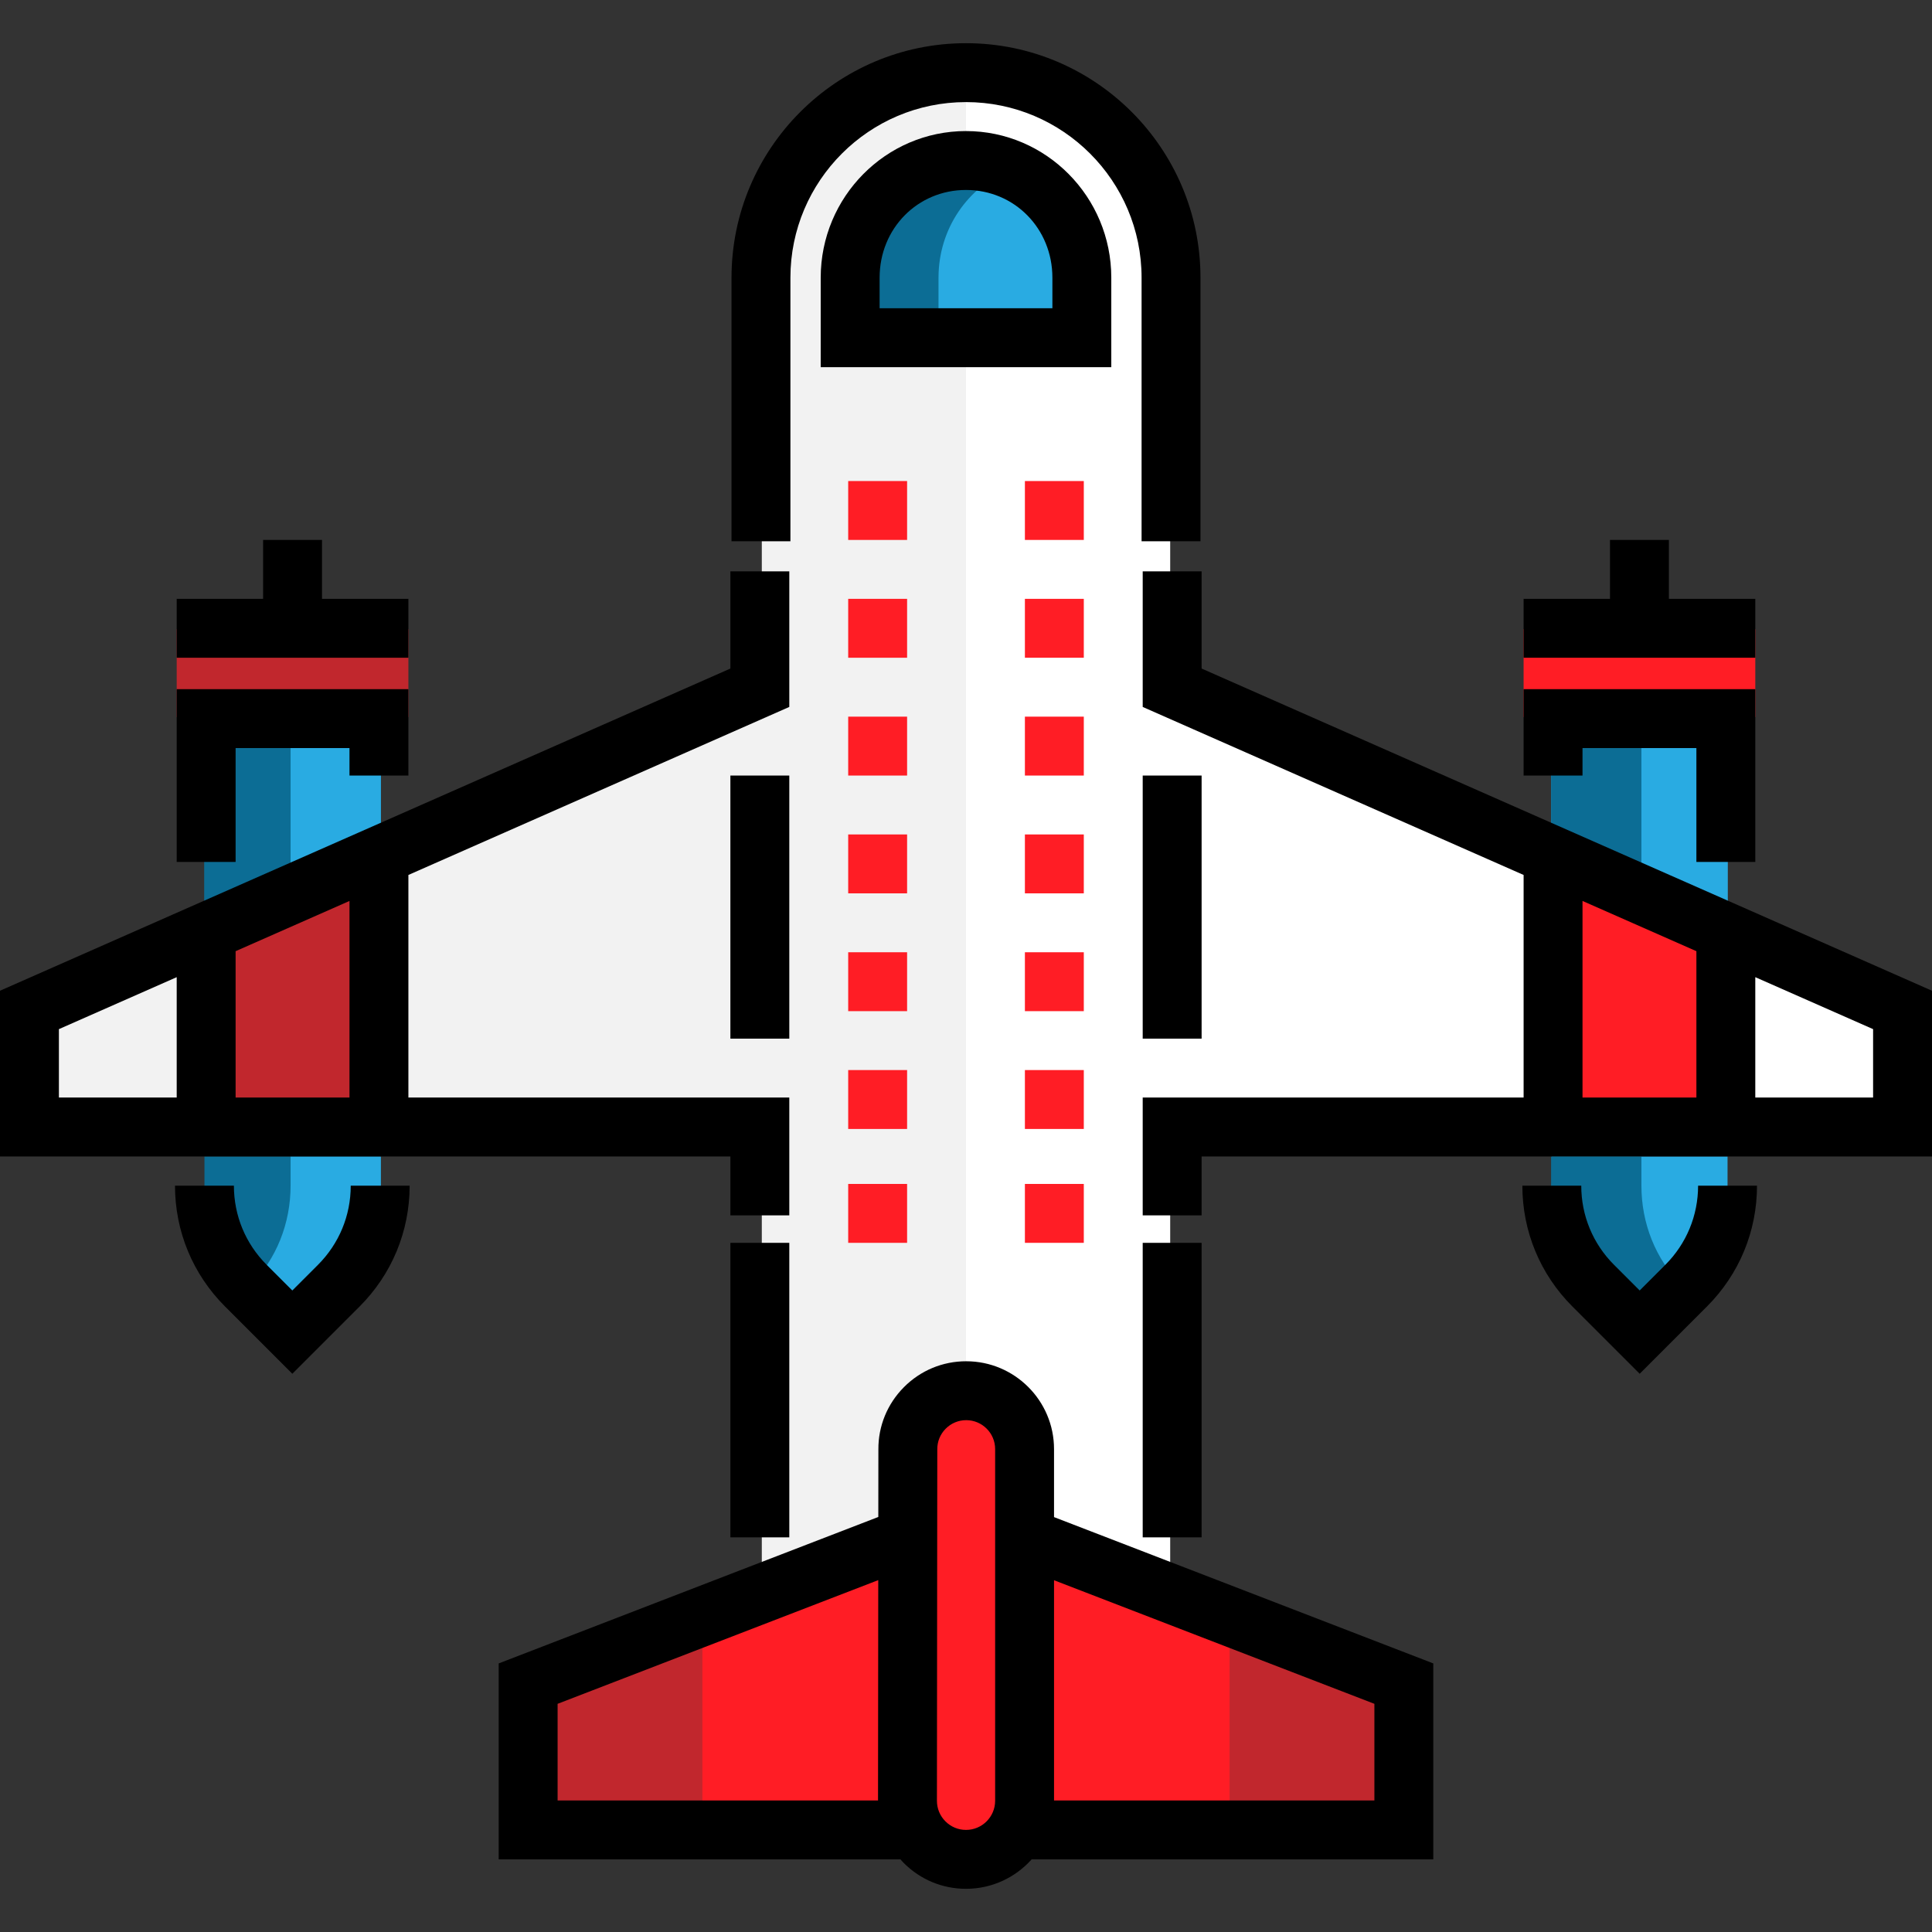 <?xml version="1.0" encoding="iso-8859-1"?>
<!-- Uploaded to: SVG Repo, www.svgrepo.com, Generator: SVG Repo Mixer Tools -->
<svg version="1.1" id="Layer_1" xmlns="http://www.w3.org/2000/svg" xmlns:xlink="http://www.w3.org/1999/xlink" 
	 viewBox="0 0 512 512" xml:space="preserve">
<rect x="0" y="0" width="512" height="512" fill="#333333" stroke="none"/>
<rect x="403.772" y="166.733" style="fill:#FF1D25;" width="61.398" height="23.287"/>
<path style="fill:#29ABE2;" d="M457.817,314.217L457.817,314.217c0,9.94-3.948,19.473-10.978,26.502l-12.309,12.309l-12.309-12.309
	c-7.029-7.029-10.978-16.562-10.978-26.502l0,0v-7.762h46.573L457.817,314.217L457.817,314.217z"/>
<path style="fill:#0C6D95;" d="M445.739,340.718c-7.029-7.029-10.747-16.561-10.747-26.501v-7.746h-23.935v7.746
	c0,9.94,4.043,19.473,11.072,26.501l12.357,12.31l11.782-11.644L445.739,340.718z"/>
<polyline style="fill:#29ABE2;" points="457.886,244.033 457.886,189.919 411.057,189.919 411.057,228.423 "/>
<polyline style="fill:#0C6D95;" points="434.992,244.033 434.992,189.919 411.057,189.919 411.057,228.423 "/>
<rect x="46.829" y="166.733" style="fill:#C1272D;" width="61.398" height="23.287"/>
<path style="fill:#0C6D95;" d="M54.183,314.217L54.183,314.217c0,9.94,3.948,19.473,10.978,26.502l12.309,12.309l12.309-12.309
	c7.029-7.029,10.978-16.562,10.978-26.502l0,0v-7.762H54.183V314.217z"/>
<path style="fill:#29ABE2;" d="M66.261,340.718c7.029-7.029,10.747-16.561,10.747-26.501v-7.746h23.935v7.746
	c0,9.94-4.043,19.473-11.071,26.501l-12.357,12.31l-11.782-11.644L66.261,340.718z"/>
<polyline style="fill:#0C6D95;" points="54.114,244.033 54.114,189.919 100.943,189.919 100.943,228.423 "/>
<polyline style="fill:#29ABE2;" points="77.008,244.033 77.008,189.919 100.943,189.919 100.943,228.423 "/>
<path style="fill:#F2F2F2;" d="M201.886,73.588v77.622v31.049L7.285,267.644v31.543h194.602v22.792v100.909L256,399.601V19.252
	C225.821,19.252,201.886,43.578,201.886,73.588z"/>
<path style="fill:#FFFFFF;" d="M310.114,73.588v77.622v31.049l194.602,85.384v31.544H310.114v22.792v100.909L256,399.601V19.252
	C286.008,19.252,310.114,43.578,310.114,73.588z"/>
<path style="fill:#29ABE2;" d="M287.22,73.588c0-17.148-14.072-31.049-31.22-31.049S224.78,56.44,224.78,73.588v15.388h62.439
	V73.588z"/>
<path style="fill:#0C6D95;" d="M267.882,44.842c-3.601-1.46-7.724-2.303-11.848-2.303c-17.148,0-31.254,13.901-31.254,31.049v15.388
	h23.935V73.588C248.715,60.564,256.513,49.452,267.882,44.842z"/>
<polygon style="fill:#C1272D;" points="100.756,298.693 54.183,298.693 54.183,244.356 100.756,228.832 "/>
<g>
	<polygon style="fill:#FF1D25;" points="411.244,298.693 457.817,298.693 457.817,244.356 411.244,228.832 	"/>
	<path style="fill:#FF1D25;" d="M271.524,477.232v-93.209c0-8.544-6.927-15.47-15.469-15.47l0,0c-8.586,0-15.53,6.993-15.469,15.579
		l-0.094,93.085c-0.008,8.576,6.941,15.533,15.517,15.533l0,0C264.577,492.748,271.524,485.801,271.524,477.232z"/>
	<polyline style="fill:#FF1D25;" points="240.374,407.602 139.447,446.175 139.447,485.463 240.39,485.463 	"/>
</g>
<polygon style="fill:#C1272D;" points="186.14,484.986 139.567,484.986 139.567,446.175 186.14,430.65 "/>
<polyline style="fill:#FF1D25;" points="271.626,407.602 372.553,446.175 372.553,485.463 271.61,485.463 "/>
<polygon style="fill:#C1272D;" points="325.86,484.986 372.433,484.986 372.433,446.175 325.86,430.65 "/>
<path d="M318.14,143.447h-15.61v-69.86c0-25.657-20.874-46.531-46.531-46.531c-25.656,0-46.531,20.873-46.531,46.531v69.86h-15.61
	v-69.86c0-34.264,27.876-62.14,62.14-62.14s62.14,27.876,62.14,62.14V143.447z"/>
<rect x="302.829" y="329.366" width="15.61" height="78.049"/>
<rect x="193.561" y="329.366" width="15.61" height="78.049"/>
<rect x="302.829" y="205.528" width="15.61" height="69.724"/>
<rect x="193.561" y="205.528" width="15.61" height="69.724"/>
<polygon points="62.439,228.423 46.829,228.423 46.829,182.634 108.228,182.634 108.228,205.528 92.618,205.528 92.618,198.244 
	62.439,198.244 "/>
<path d="M379.837,440.821l-100.508-38.773v-18.025c0-12.834-10.441-23.275-23.274-23.275c-6.248,0-12.114,2.441-16.516,6.876
	c-4.402,4.433-6.802,10.316-6.758,16.5l-0.019,17.89l-100.6,38.808v51.927h106.471c0.29,0.324,0.566,0.657,0.875,0.966
	c4.405,4.41,10.265,6.839,16.498,6.839c6.906,0,13.117-3.02,17.391-7.805h106.439V440.821z M147.772,451.53l84.973-32.779
	l-0.059,58.388h-84.914V451.53z M263.72,477.231c0,4.252-3.459,7.712-7.711,7.712c-2.062,0-3.999-0.803-5.456-2.261
	c-1.456-1.458-2.258-3.397-2.256-5.457l0.095-93.149c-0.016-2.057,0.775-3.994,2.225-5.454c1.451-1.46,3.382-2.264,5.441-2.264
	c4.227,0,7.664,3.438,7.664,7.665v93.208H263.72z M364.228,477.138h-84.898V418.78l84.898,32.75V477.138z"/>
<polygon points="85.333,158.699 85.333,143.089 69.724,143.089 69.724,158.699 46.829,158.699 46.829,174.309 108.228,174.309 
	108.228,158.699 "/>
<path d="M77.468,364.065L59.64,346.237c-8.553-8.553-13.263-19.925-13.263-32.021h15.61c0,7.927,3.087,15.378,8.693,20.984
	l6.789,6.79l6.791-6.79c5.604-5.604,8.689-13.056,8.689-20.983h15.61c0,12.096-4.71,23.468-13.262,32.021L77.468,364.065z"/>
<polygon points="465.171,228.423 449.561,228.423 449.561,198.244 419.382,198.244 419.382,205.528 403.772,205.528 
	403.772,182.634 465.171,182.634 "/>
<polygon points="442.276,158.699 442.276,143.089 426.667,143.089 426.667,158.699 403.772,158.699 403.772,174.309 
	465.171,174.309 465.171,158.699 "/>
<path d="M434.532,364.065l-17.828-17.828c-8.553-8.552-13.263-19.924-13.263-32.021h15.61c0,7.927,3.087,15.379,8.691,20.983
	l6.79,6.79l6.789-6.79c5.606-5.605,8.693-13.057,8.693-20.983h15.61c0,12.095-4.71,23.468-13.263,32.021L434.532,364.065z"/>
<path d="M209.171,187.346v-35.932h-15.61v25.757L0,262.556v43.915h193.561v15.61h15.61v-31.22H108.228v-58.987L209.171,187.346z
	 M15.61,272.731l31.22-13.772v31.903H15.61V272.731z M92.618,290.862H62.439v-38.788l30.179-13.313V290.862z"/>
<path d="M318.439,177.172v-25.757h-15.61v35.932l100.943,44.528v58.987H302.829v31.22h15.61v-15.61H512v-43.915L318.439,177.172z
	 M419.382,238.761l30.179,13.313v38.788h-30.179V238.761z M496.39,290.862h-31.22v-31.903l31.22,13.772V290.862z"/>
<path d="M294.504,97.301h-77.008V73.588c0-21.424,17.273-38.854,38.504-38.854s38.504,17.43,38.504,38.854V97.301z M233.106,81.691
	h45.789v-8.104c0-13.034-10.056-23.244-22.894-23.244c-12.839,0-22.894,10.21-22.894,23.244V81.691z"/>
<g>
	<rect x="224.78" y="127.48" style="fill:#FF1D25;" width="15.61" height="15.61"/>
	<rect x="224.78" y="158.699" style="fill:#FF1D25;" width="15.61" height="15.61"/>
	<rect x="224.78" y="189.919" style="fill:#FF1D25;" width="15.61" height="15.61"/>
	<rect x="224.78" y="221.138" style="fill:#FF1D25;" width="15.61" height="15.61"/>
	<rect x="224.78" y="252.358" style="fill:#FF1D25;" width="15.61" height="15.61"/>
	<rect x="224.78" y="283.577" style="fill:#FF1D25;" width="15.61" height="15.61"/>
	<rect x="224.78" y="313.756" style="fill:#FF1D25;" width="15.61" height="15.61"/>
	<rect x="271.61" y="127.48" style="fill:#FF1D25;" width="15.61" height="15.61"/>
	<rect x="271.61" y="158.699" style="fill:#FF1D25;" width="15.61" height="15.61"/>
	<rect x="271.61" y="189.919" style="fill:#FF1D25;" width="15.61" height="15.61"/>
	<rect x="271.61" y="221.138" style="fill:#FF1D25;" width="15.61" height="15.61"/>
	<rect x="271.61" y="252.358" style="fill:#FF1D25;" width="15.61" height="15.61"/>
	<rect x="271.61" y="283.577" style="fill:#FF1D25;" width="15.61" height="15.61"/>
	<rect x="271.61" y="313.756" style="fill:#FF1D25;" width="15.61" height="15.61"/>
</g>
</svg>